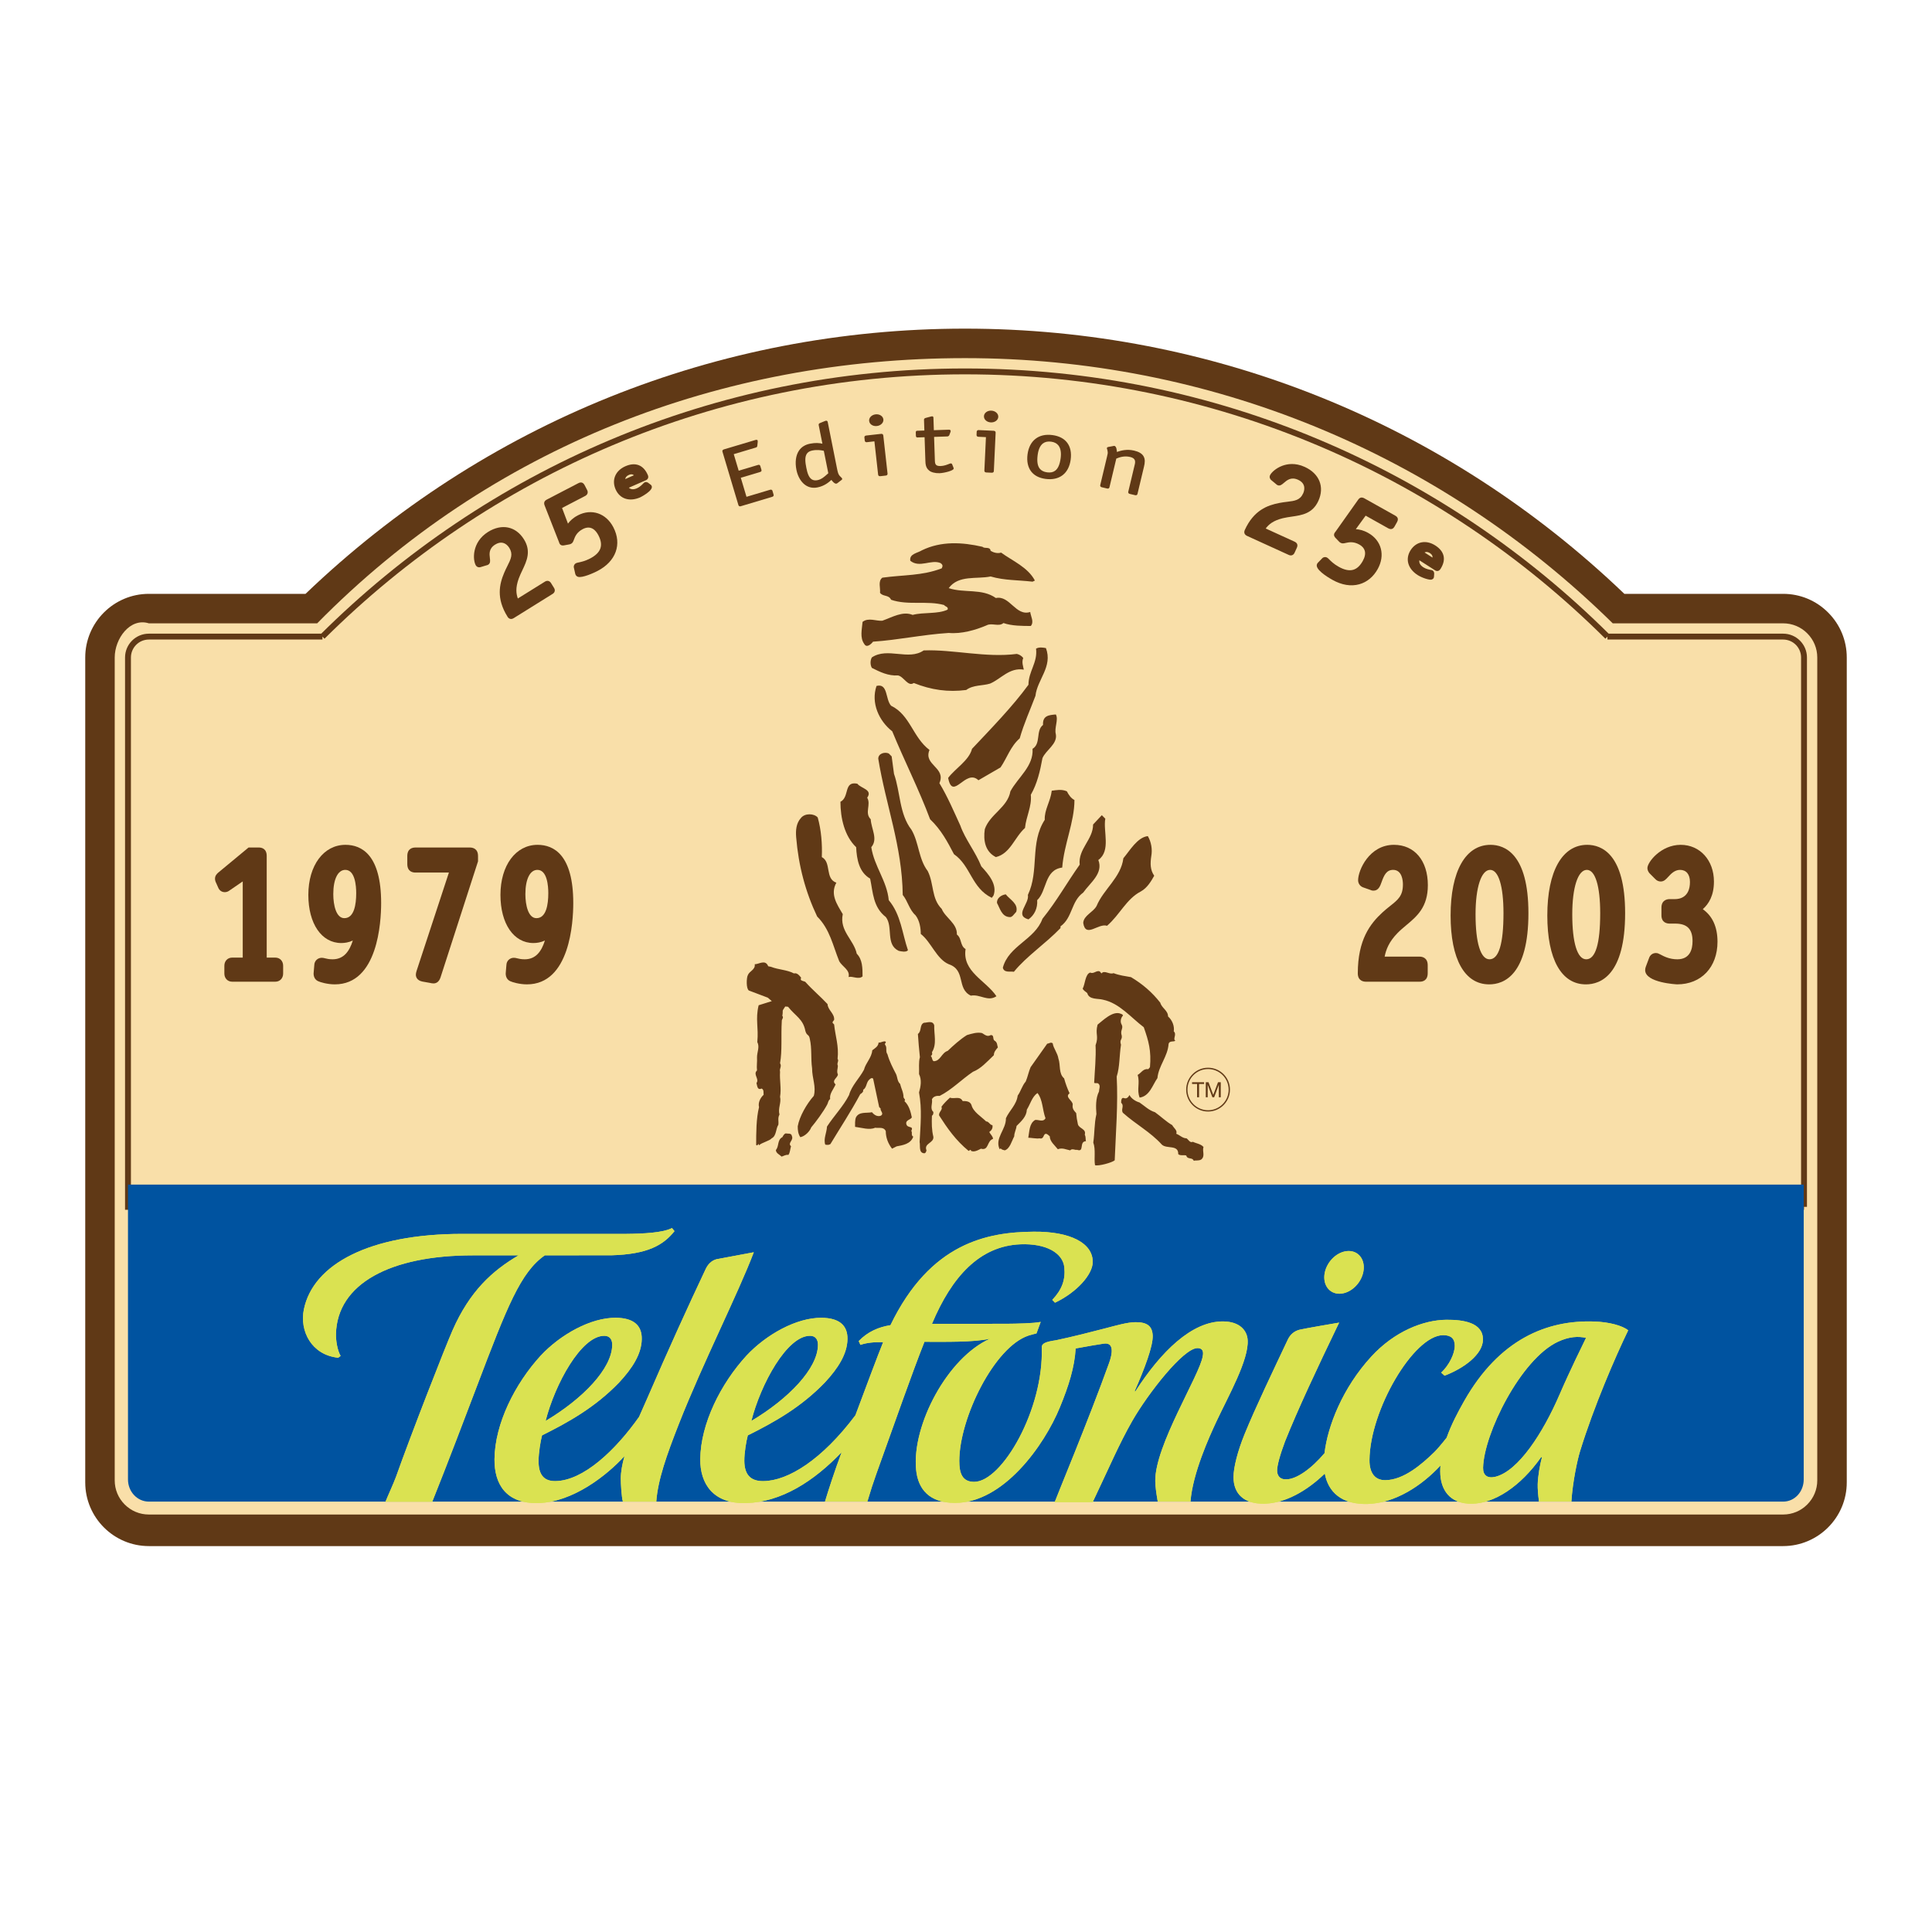 <?xml version="1.0" encoding="utf-8"?>
<!-- Generator: Adobe Illustrator 13.0.0, SVG Export Plug-In . SVG Version: 6.00 Build 14948)  -->
<!DOCTYPE svg PUBLIC "-//W3C//DTD SVG 1.0//EN" "http://www.w3.org/TR/2001/REC-SVG-20010904/DTD/svg10.dtd">
<svg version="1.0" id="Layer_1" xmlns="http://www.w3.org/2000/svg" xmlns:xlink="http://www.w3.org/1999/xlink" x="0px" y="0px"
	 width="192.756px" height="192.756px" viewBox="0 0 192.756 192.756" enable-background="new 0 0 192.756 192.756"
	 xml:space="preserve">
<g>
	<polygon fill-rule="evenodd" clip-rule="evenodd" fill="#FFFFFF" points="0,0 192.756,0 192.756,192.756 0,192.756 0,0 	"/>
	<path fill-rule="evenodd" clip-rule="evenodd" fill="#603916" d="M14.853,154.254c-3.501,0-6.349-2.851-6.349-6.352V65.599
		c0-3.501,2.848-6.351,6.349-6.351h15.63c17.81-17.061,41.116-26.46,65.791-26.46c24.673,0,47.977,9.4,65.789,26.46h15.841
		c1.696,0,3.288,0.661,4.487,1.862c1.198,1.197,1.861,2.793,1.861,4.489v82.303c0,3.501-2.849,6.352-6.35,6.352H14.853
		L14.853,154.254z"/>
	<path fill-rule="evenodd" clip-rule="evenodd" fill="#F9DFA9" d="M180.31,63.188c-0.642-0.644-1.496-0.998-2.406-0.998h-16.999
		c-17.365-17.061-40.29-26.46-64.63-26.46c-24.341,0-47.266,8.813-64.63,26.46H14.853c-1.88-0.587-3.408,1.529-3.408,3.409v82.094
		c0,0.913,0.354,1.768,0.998,2.412c0.644,0.644,1.499,0.999,2.41,0.999h163.05c0.91,0,1.765-0.355,2.406-0.999
		c0.644-0.645,1-1.499,1-2.412V65.599C181.31,64.688,180.953,63.833,180.31,63.188L180.31,63.188z"/>
	<path fill="none" stroke="#603916" stroke-width="0.587" stroke-miterlimit="2.613" d="M179.987,120.41V65.599 M179.987,65.599
		c0-1.152-0.935-2.085-2.084-2.085 M177.903,63.514h-17.528 M160.375,63.514c-16.441-16.349-39.082-26.46-64.101-26.46
		c-25.02,0-47.663,10.111-64.103,26.46 M32.171,63.514H14.853 M14.853,63.514c-1.151,0-2.084,0.934-2.084,2.085 M12.769,65.599
		v54.811h167.218"/>
	<path fill-rule="evenodd" clip-rule="evenodd" fill="#0053A0" d="M179.957,147.607c0,1.222-0.904,2.21-2.054,2.21H14.853
		c-1.151,0-2.084-0.988-2.084-2.21v-29.418h167.188V147.607L179.957,147.607z"/>
	<rect x="64.614" y="48.135" fill-rule="evenodd" clip-rule="evenodd" width="0.001" height="0.002"/>
	<path fill-rule="evenodd" clip-rule="evenodd" d="M64.9,48.345c-0.007-0.006-0.011-0.009-0.022-0.016
		c0.002,0,0.002,0.001,0.004,0.002C64.886,48.334,64.895,48.342,64.9,48.345L64.9,48.345z"/>
	<path fill-rule="evenodd" clip-rule="evenodd" fill="#DAE251" d="M65.477,149.817c0.157-2.154,1.011-4.588,2.272-7.794
		c2.383-6.053,5.906-12.991,7.458-17.086l-3.7,0.69c-0.564,0.142-0.906,0.57-1.099,0.979c-1.775,3.761-3.615,7.786-5.879,13.014
		c-0.249,0.558-0.512,1.145-0.771,1.743c-2.352,3.332-5.559,6.373-8.347,6.406c-1.164,0.014-1.686-0.658-1.678-2.02
		c0.002-0.803,0.191-1.958,0.348-2.543c2.641-1.315,5.296-2.794,7.684-5.27c1.326-1.423,2.237-2.844,2.263-4.322
		c0.03-1.402-0.841-2.126-2.583-2.139c-2.51-0.027-5.545,1.682-7.495,3.771c-2.577,2.81-4.576,6.798-4.614,10.325
		c-0.027,2.501,1.155,4.482,4.387,4.39c3.455-0.099,6.829-2.768,8.583-4.688c-0.23,0.813-0.368,1.578-0.368,2.233
		c0,0.555,0.07,1.84,0.207,2.311H65.477L65.477,149.817z M60.298,133.274c0.563,0.004,0.787,0.395,0.783,0.901
		c-0.01,2.36-2.921,5.376-6.647,7.593C55.37,138.097,57.986,133.262,60.298,133.274L60.298,133.274z"/>
	<path fill-rule="evenodd" clip-rule="evenodd" fill="#DAE251" d="M156.777,149.809c0.132-2.012,0.601-4.154,0.861-5.005
		c1.354-4.413,3.538-9.467,4.806-12.076c-0.572-0.479-1.922-0.831-3.358-0.88c-4.751-0.178-9.518,1.774-13.017,7.953
		c-0.6,1.061-1.265,2.303-1.737,3.637c-0.495,0.634-1.003,1.219-1.227,1.436c-1.257,1.225-3.059,2.781-4.878,2.803
		c-1.038,0.016-1.603-0.71-1.594-2.004c0.028-4.951,4.4-12.446,7.348-12.465c0.806,0,1.16,0.362,1.16,1.058
		c0,0.803-0.571,1.949-1.353,2.682l0.339,0.303c1.969-0.754,3.822-2.146,3.827-3.6c0.009-1.689-1.925-1.991-3.654-1.977
		c-2.285,0.021-5.178,1.154-7.489,3.675c-2.882,3.14-4.355,6.957-4.663,9.632c-1.318,1.565-2.794,2.593-3.782,2.61
		c-0.56,0.044-0.94-0.261-0.949-0.857c-0.005-0.509,0.278-1.561,0.792-2.928c1.271-3.177,3.124-7.137,5.396-11.849
		c0,0-3.456,0.585-3.947,0.708c-0.534,0.137-0.928,0.474-1.171,0.979c-1.467,3.113-3.223,6.758-4.317,9.445
		c-0.689,1.694-1.103,3.317-1.103,4.285c0,1.668,1.048,2.692,3.077,2.65c2.104-0.047,4.263-1.291,6.03-3.004
		c0.339,1.806,1.637,3.107,4.284,3.03c2.763-0.084,5.4-1.832,7.258-3.835c-0.016,0.197-0.024,0.391-0.024,0.588
		c0,1.848,0.965,3.225,3.094,3.225c2.287,0,4.919-1.721,6.983-4.664l0.068,0.043c-0.194,0.685-0.4,1.877-0.42,2.681
		c-0.01,0.45,0.036,1.056,0.129,1.722H156.777L156.777,149.809z M155.425,133.872c1.134-0.533,2.048-0.566,2.813-0.391
		c-0.284,0.587-1.615,3.274-2.658,5.694c-1.635,3.785-4.091,7.59-6.375,8.16c-0.795,0.196-1.253-0.137-1.237-0.898
		C148.038,143.062,151.728,135.606,155.425,133.872L155.425,133.872z"/>
	<path fill-rule="evenodd" clip-rule="evenodd" fill="#DAE251" d="M118.777,149.802c0.215-2.819,1.89-6.489,2.586-7.98
		c1.169-2.499,3.244-6.142,3.117-8.126c-0.062-0.981-0.818-1.854-2.472-1.859c-3.095-0.01-6.171,2.992-8.744,6.998l-0.059-0.036
		c1.018-2.31,1.832-4.505,1.801-5.53c-0.034-0.972-0.562-1.363-1.721-1.355c-0.818,0.007-1.92,0.331-3.012,0.614
		c-1.521,0.394-3.14,0.812-4.908,1.188c-1.089,0.157-1.443,0.335-1.43,0.722c0.221,6.144-3.955,13.396-6.736,13.407
		c-1.207,0.003-1.49-0.875-1.49-2.08c-0.001-4.262,3.49-11.389,6.912-12.516c0.287-0.096,0.592-0.158,0.789-0.214l0.422-1.148
		c-0.725,0.149-2.438,0.177-3.346,0.185c-0.912,0.002-7.503,0.01-7.503,0.01c1.983-4.724,4.767-7.774,8.83-7.938
		c2.538-0.1,4.234,0.849,4.376,2.312c0.121,1.233-0.238,2.215-1.204,3.235l0.274,0.281c2.213-1.058,3.757-2.834,3.764-4.056
		c0.018-1.895-2.24-3.062-5.881-3.03c-4.613,0.037-10.318,1.088-14.302,9.328c-1.178,0.184-2.262,0.646-3.167,1.586l0.172,0.379
		c0.63-0.222,1.399-0.289,2.268-0.272c-0.551,1.354-1.65,4.3-2.769,7.296c-3.343,4.449-6.711,6.539-9.175,6.568
		c-1.353,0.018-1.898-0.718-1.907-2.021c-0.005-0.812,0.188-1.943,0.347-2.541c2.642-1.315,5.292-2.794,7.683-5.27
		c1.324-1.423,2.232-2.844,2.261-4.322c0.027-1.402-0.841-2.126-2.585-2.139c-2.506-0.027-5.541,1.682-7.49,3.771
		c-2.577,2.81-4.574,6.798-4.611,10.325c-0.027,2.431,1.264,4.482,4.563,4.39c3.526-0.099,6.757-2.166,9.542-5.079
		c-0.7,1.873-1.308,3.753-1.66,4.917h4.229c0.297-1.009,0.586-1.902,0.881-2.722c1.924-5.355,3.546-10.006,4.812-13.208
		c2.032,0,4.924,0.062,6.547-0.312c-4.245,1.886-7.809,8.624-7.381,13.066c0.188,1.96,1.333,3.311,3.859,3.319
		c4.848,0.021,8.924-5.732,10.479-9.517c0.899-2.176,1.474-4.036,1.581-5.892c1.145-0.208,2.251-0.403,2.8-0.481
		c1.073-0.153,0.862,1.022,0.538,1.926c-1.979,5.521-5.418,13.782-5.429,13.887h3.792c1.622-3.405,2.636-5.808,3.956-8.115
		c1.569-2.73,5.086-7.245,6.498-7.253c0.492-0.002,0.628,0.329,0.525,0.8c-0.265,1.839-4.799,8.947-4.735,12.475
		c0.009,0.565,0.09,1.135,0.243,2.028H118.777L118.777,149.802z M80.823,133.274c0.564,0.004,0.785,0.395,0.785,0.901
		c-0.013,2.36-2.922,5.376-6.645,7.593C75.897,138.097,78.514,133.262,80.823,133.274L80.823,133.274z"/>
	<path fill-rule="evenodd" clip-rule="evenodd" fill="#DAE251" d="M133.663,129.076c1.062-0.023,2.117-0.991,2.355-2.169
		c0.236-1.175-0.43-2.113-1.493-2.093c-1.063,0.019-2.115,0.991-2.355,2.165C131.936,128.157,132.603,129.092,133.663,129.076
		L133.663,129.076z"/>
	<path fill-rule="evenodd" clip-rule="evenodd" fill="#DAE251" d="M43.127,149.828c1.425-3.541,3.525-9.075,4.442-11.49
		c3.045-8.019,4.376-11.416,6.789-13.094c3.358-0.003,6.631-0.003,6.641-0.003c3.626-0.107,5.175-1.008,6.295-2.409l-0.25-0.309
		c-0.901,0.471-2.877,0.567-4.545,0.582H46.104c-9.211,0-14.861,3.015-15.787,7.532c-0.443,2.163,0.761,4.546,3.423,4.826
		l0.242-0.183c-0.345-0.601-0.477-1.597-0.462-2.199c0.128-4.994,5.401-7.834,13.66-7.834c0,0,2.046,0,4.564-0.004
		c-2.659,1.553-4.877,3.598-6.583,7.457c-0.736,1.662-4.224,10.603-5.65,14.635c-0.269,0.726-0.808,1.885-1.051,2.492H43.127
		L43.127,149.828z"/>
	<path fill-rule="evenodd" clip-rule="evenodd" fill="#DAE251" d="M65.477,149.817c0.157-2.154,1.011-4.588,2.272-7.794
		c2.383-6.053,5.906-12.991,7.458-17.086l-3.7,0.69c-0.564,0.142-0.906,0.57-1.099,0.979c-1.775,3.761-3.615,7.786-5.879,13.014
		c-0.249,0.558-0.512,1.145-0.771,1.743c-2.352,3.332-5.559,6.373-8.347,6.406c-1.164,0.014-1.686-0.658-1.678-2.02
		c0.002-0.803,0.191-1.958,0.348-2.543c2.641-1.315,5.296-2.794,7.684-5.27c1.326-1.423,2.237-2.844,2.263-4.322
		c0.03-1.402-0.841-2.126-2.583-2.139c-2.51-0.027-5.545,1.682-7.495,3.771c-2.577,2.81-4.576,6.798-4.614,10.325
		c-0.027,2.501,1.155,4.482,4.387,4.39c3.455-0.099,6.829-2.768,8.583-4.688c-0.23,0.813-0.368,1.578-0.368,2.233
		c0,0.555,0.07,1.84,0.207,2.311H65.477L65.477,149.817z M60.298,133.274c0.563,0.004,0.787,0.395,0.783,0.901
		c-0.01,2.36-2.921,5.376-6.647,7.593C55.37,138.097,57.986,133.262,60.298,133.274L60.298,133.274z"/>
	<path fill-rule="evenodd" clip-rule="evenodd" fill="#DAE251" d="M156.777,149.809c0.132-2.012,0.601-4.154,0.861-5.005
		c1.354-4.413,3.538-9.467,4.806-12.076c-0.572-0.479-1.922-0.831-3.358-0.88c-4.751-0.178-9.518,1.774-13.017,7.953
		c-0.6,1.061-1.265,2.303-1.737,3.637c-0.495,0.634-1.003,1.219-1.227,1.436c-1.257,1.225-3.059,2.781-4.878,2.803
		c-1.038,0.016-1.603-0.71-1.594-2.004c0.028-4.951,4.4-12.446,7.348-12.465c0.806,0,1.16,0.362,1.16,1.058
		c0,0.803-0.571,1.949-1.353,2.682l0.339,0.303c1.969-0.754,3.822-2.146,3.827-3.6c0.009-1.689-1.925-1.991-3.654-1.977
		c-2.285,0.021-5.178,1.154-7.489,3.675c-2.882,3.14-4.355,6.957-4.663,9.632c-1.318,1.565-2.794,2.593-3.782,2.61
		c-0.56,0.044-0.94-0.261-0.949-0.857c-0.005-0.509,0.278-1.561,0.792-2.928c1.271-3.177,3.124-7.137,5.396-11.849
		c0,0-3.456,0.585-3.947,0.708c-0.534,0.137-0.928,0.474-1.171,0.979c-1.467,3.113-3.223,6.758-4.317,9.445
		c-0.689,1.694-1.103,3.317-1.103,4.285c0,1.668,1.048,2.692,3.077,2.65c2.104-0.047,4.263-1.291,6.03-3.004
		c0.339,1.806,1.637,3.107,4.284,3.03c2.763-0.084,5.4-1.832,7.258-3.835c-0.016,0.197-0.024,0.391-0.024,0.588
		c0,1.848,0.965,3.225,3.094,3.225c2.287,0,4.919-1.721,6.983-4.664l0.068,0.043c-0.194,0.685-0.4,1.877-0.42,2.681
		c-0.01,0.45,0.036,1.056,0.129,1.722H156.777L156.777,149.809z M155.425,133.872c1.134-0.533,2.048-0.566,2.813-0.391
		c-0.284,0.587-1.615,3.274-2.658,5.694c-1.635,3.785-4.091,7.59-6.375,8.16c-0.795,0.196-1.253-0.137-1.237-0.898
		C148.038,143.062,151.728,135.606,155.425,133.872L155.425,133.872z"/>
	<path fill-rule="evenodd" clip-rule="evenodd" fill="#DAE251" d="M118.777,149.802c0.215-2.819,1.89-6.489,2.586-7.98
		c1.169-2.499,3.244-6.142,3.117-8.126c-0.062-0.981-0.818-1.854-2.472-1.859c-3.095-0.01-6.171,2.992-8.744,6.998l-0.059-0.036
		c1.018-2.31,1.832-4.505,1.801-5.53c-0.034-0.972-0.562-1.363-1.721-1.355c-0.818,0.007-1.92,0.331-3.012,0.614
		c-1.521,0.394-3.14,0.812-4.908,1.188c-1.089,0.157-1.443,0.335-1.43,0.722c0.221,6.144-3.955,13.396-6.736,13.407
		c-1.207,0.003-1.49-0.875-1.49-2.08c-0.001-4.262,3.49-11.389,6.912-12.516c0.287-0.096,0.592-0.158,0.789-0.214l0.422-1.148
		c-0.725,0.149-2.438,0.177-3.346,0.185c-0.912,0.002-7.503,0.01-7.503,0.01c1.983-4.724,4.767-7.774,8.83-7.938
		c2.538-0.1,4.234,0.849,4.376,2.312c0.121,1.233-0.238,2.215-1.204,3.235l0.274,0.281c2.213-1.058,3.757-2.834,3.764-4.056
		c0.018-1.895-2.24-3.062-5.881-3.03c-4.613,0.037-10.318,1.088-14.302,9.328c-1.178,0.184-2.262,0.646-3.167,1.586l0.172,0.379
		c0.63-0.222,1.399-0.289,2.268-0.272c-0.551,1.354-1.65,4.3-2.769,7.296c-3.343,4.449-6.711,6.539-9.175,6.568
		c-1.353,0.018-1.898-0.718-1.907-2.021c-0.005-0.812,0.188-1.943,0.347-2.541c2.642-1.315,5.292-2.794,7.683-5.27
		c1.324-1.423,2.232-2.844,2.261-4.322c0.027-1.402-0.841-2.126-2.585-2.139c-2.506-0.027-5.541,1.682-7.49,3.771
		c-2.577,2.81-4.574,6.798-4.611,10.325c-0.027,2.431,1.264,4.482,4.563,4.39c3.526-0.099,6.757-2.166,9.542-5.079
		c-0.7,1.873-1.308,3.753-1.66,4.917h4.229c0.297-1.009,0.586-1.902,0.881-2.722c1.924-5.355,3.546-10.006,4.812-13.208
		c2.032,0,4.924,0.062,6.547-0.312c-4.245,1.886-7.809,8.624-7.381,13.066c0.188,1.96,1.333,3.311,3.859,3.319
		c4.848,0.021,8.924-5.732,10.479-9.517c0.899-2.176,1.474-4.036,1.581-5.892c1.145-0.208,2.251-0.403,2.8-0.481
		c1.073-0.153,0.862,1.022,0.538,1.926c-1.979,5.521-5.418,13.782-5.429,13.887h3.792c1.622-3.405,2.636-5.808,3.956-8.115
		c1.569-2.73,5.086-7.245,6.498-7.253c0.492-0.002,0.628,0.329,0.525,0.8c-0.265,1.839-4.799,8.947-4.735,12.475
		c0.009,0.565,0.09,1.135,0.243,2.028H118.777L118.777,149.802z M80.823,133.274c0.564,0.004,0.785,0.395,0.785,0.901
		c-0.013,2.36-2.922,5.376-6.645,7.593C75.897,138.097,78.514,133.262,80.823,133.274L80.823,133.274z"/>
	<path fill-rule="evenodd" clip-rule="evenodd" fill="#DAE251" d="M133.663,129.076c1.062-0.023,2.117-0.991,2.355-2.169
		c0.236-1.175-0.43-2.113-1.493-2.093c-1.063,0.019-2.115,0.991-2.355,2.165C131.936,128.157,132.603,129.092,133.663,129.076
		L133.663,129.076z"/>
	<path fill-rule="evenodd" clip-rule="evenodd" fill="#DAE251" d="M43.127,149.828c1.425-3.541,3.525-9.075,4.442-11.49
		c3.045-8.019,4.376-11.416,6.789-13.094c3.358-0.003,6.631-0.003,6.641-0.003c3.626-0.107,5.175-1.008,6.295-2.409l-0.25-0.309
		c-0.901,0.471-2.877,0.567-4.545,0.582H46.104c-9.211,0-14.861,3.015-15.787,7.532c-0.443,2.163,0.761,4.546,3.423,4.826
		l0.242-0.183c-0.345-0.601-0.477-1.597-0.462-2.199c0.128-4.994,5.401-7.834,13.66-7.834c0,0,2.046,0,4.564-0.004
		c-2.659,1.553-4.877,3.598-6.583,7.457c-0.736,1.662-4.224,10.603-5.65,14.635c-0.269,0.726-0.808,1.885-1.051,2.492H43.127
		L43.127,149.828z"/>
	<path fill-rule="evenodd" clip-rule="evenodd" fill="#603916" d="M55.259,58.628c0,0-0.272-0.437-0.272-0.437
		c-0.035-0.058-0.119-0.191-0.283-0.231c-0.146-0.033-0.27,0.027-0.359,0.084c0,0-1.925,1.198-2.68,1.668
		c-0.162-0.462-0.254-1.033,0.086-1.985c0.105-0.288,0.238-0.57,0.368-0.841c0.439-0.93,0.893-1.891,0.153-3.08
		c-0.809-1.296-2.21-1.586-3.573-0.739c-1.649,1.029-1.54,2.835-1.221,3.348c0.101,0.162,0.3,0.226,0.494,0.158
		c-0.01,0.004,0.56-0.17,0.577-0.174c0.045-0.009,0.104-0.024,0.164-0.062c0.226-0.14,0.193-0.397,0.163-0.647
		c-0.053-0.426-0.119-0.957,0.531-1.36c0.27-0.169,0.529-0.227,0.77-0.17c0.244,0.057,0.469,0.234,0.634,0.499
		c0.397,0.639,0.164,1.105-0.19,1.812c-0.107,0.215-0.219,0.437-0.322,0.685c-0.475,1.132-0.808,2.538,0.333,4.369
		c0.034,0.055,0.113,0.183,0.274,0.221c0.147,0.033,0.271-0.028,0.362-0.084l3.84-2.392c0.065-0.041,0.199-0.125,0.236-0.286
		C55.381,58.823,55.299,58.692,55.259,58.628L55.259,58.628z"/>
	<path fill-rule="evenodd" clip-rule="evenodd" fill="#603916" d="M61.194,52.605c-0.729-1.404-2.183-1.892-3.536-1.191
		c-0.484,0.251-0.784,0.551-0.992,0.826l-0.589-1.56l2.274-1.182c0.069-0.035,0.216-0.111,0.268-0.275
		c0.049-0.159-0.022-0.296-0.049-0.349l-0.242-0.469c-0.215-0.412-0.536-0.244-0.642-0.189l-3.116,1.62
		c-0.168,0.087-0.374,0.242-0.231,0.596c-0.001-0.001,1.401,3.574,1.401,3.574c0.004,0.011,0.008,0.021,0.013,0.029
		c0,0.004,0.012,0.037,0.019,0.057c0.015,0.049,0.029,0.092,0.048,0.13c0.138,0.263,0.412,0.2,0.502,0.18
		c-0.008,0.001,0.479-0.086,0.479-0.086c-0.012,0.003-0.023,0.004-0.036,0.004c0.094-0.005,0.172-0.046,0.222-0.072
		c0.152-0.079,0.21-0.232,0.275-0.411c0.109-0.292,0.275-0.733,0.882-1.049c0.806-0.418,1.293,0.104,1.56,0.617
		c0.526,1.013,0.26,1.75-0.838,2.321c-0.493,0.256-0.897,0.34-1.138,0.391c-0.124,0.025-0.198,0.042-0.263,0.076
		c-0.188,0.096-0.273,0.338-0.184,0.517c-0.011-0.021-0.02-0.046-0.024-0.07l0.124,0.559c0.006,0.065,0.037,0.124,0.058,0.166
		c0.045,0.085,0.125,0.151,0.224,0.183c0.425,0.134,1.554-0.375,1.953-0.583C61.455,56.011,62.074,54.299,61.194,52.605
		L61.194,52.605z"/>
	<path fill-rule="evenodd" clip-rule="evenodd" fill="#603916" d="M65.017,48.481c-0.033-0.078-0.084-0.115-0.116-0.136
		c0.002,0.002,0.003,0.003,0.006,0.005c-0.002-0.001-0.016-0.011-0.024-0.019c-0.001-0.001-0.005-0.004-0.005-0.004
		c0,0,0,0,0.001,0.002c-0.06-0.047-0.207-0.159-0.207-0.159c-0.017-0.012-0.036-0.024-0.057-0.033
		c-0.101-0.05-0.198-0.055-0.292-0.014c-0.063,0.029-0.101,0.067-0.161,0.129c-0.104,0.108-0.318,0.332-0.616,0.464
		c-0.405,0.177-0.655,0.083-0.805-0.057l1.707-0.75c0.126-0.055,0.182-0.142,0.207-0.205c0.053-0.14,0.001-0.257-0.029-0.328
		c-0.215-0.491-0.519-0.816-0.898-0.964c-0.385-0.149-0.834-0.114-1.333,0.105c-0.997,0.438-1.389,1.365-0.976,2.306
		c0.417,0.949,1.378,1.263,2.448,0.8C63.881,49.618,65.222,48.951,65.017,48.481L65.017,48.481z M62.38,47.798
		c0.018-0.144,0.104-0.301,0.36-0.414c0.152-0.068,0.28-0.08,0.388-0.037c0.045,0.018,0.083,0.042,0.117,0.071L62.38,47.798
		L62.38,47.798z"/>
	<path fill-rule="evenodd" clip-rule="evenodd" fill="#603916" d="M77.175,49.328l-0.108-0.363
		c-0.012-0.042-0.038-0.075-0.074-0.094c-0.044-0.024-0.1-0.026-0.164-0.007c0,0-1.968,0.588-2.351,0.703l-0.568-1.901l1.907-0.569
		c0.127-0.038,0.192-0.089,0.149-0.235l-0.106-0.355c-0.043-0.145-0.125-0.152-0.253-0.114c0,0-1.562,0.466-1.907,0.569l-0.493-1.65
		l2.168-0.649c0.094-0.027,0.168-0.049,0.182-0.18l0.041-0.381c0-0.016,0-0.026,0-0.036c0.003-0.047,0.004-0.08-0.004-0.107
		c-0.036-0.118-0.187-0.072-0.236-0.058l-3.137,0.936c-0.064,0.02-0.108,0.051-0.131,0.095c-0.015,0.026-0.028,0.071-0.01,0.13
		c-0.001-0.001,1.593,5.333,1.593,5.333c0.012,0.039,0.063,0.163,0.241,0.11l3.107-0.929C77.125,49.542,77.225,49.496,77.175,49.328
		L77.175,49.328z"/>
	<path fill-rule="evenodd" clip-rule="evenodd" fill="#603916" d="M83.878,47.58c-0.043-0.04-0.087-0.083-0.115-0.117
		c-0.144-0.169-0.191-0.409-0.264-0.77c0-0.002-0.913-4.569-0.913-4.568c-0.006-0.033-0.019-0.094-0.071-0.128
		c-0.033-0.023-0.072-0.029-0.118-0.021l-0.004,0.002L82.39,41.98c-0.025,0.008-0.036,0.011-0.045,0.012
		c-0.021,0.005-0.031,0.009-0.082,0.03l-0.486,0.201c-0.076,0.032-0.113,0.107-0.095,0.194c0,0,0.286,1.437,0.37,1.852
		c-0.307-0.073-0.678-0.113-1.246,0.001c-0.483,0.097-0.853,0.332-1.098,0.698c-0.312,0.469-0.4,1.148-0.248,1.913
		c0.208,1.037,0.937,1.982,2.098,1.749c0.709-0.141,1.148-0.533,1.383-0.743l0.008-0.008c0.1,0.141,0.321,0.409,0.499,0.374
		c0.037-0.008,0.064-0.027,0.104-0.052c0.005-0.003,0.367-0.283,0.367-0.283c-0.005,0.005,0.005-0.003,0.005-0.003
		c0.045-0.027,0.116-0.074,0.101-0.153C84.016,47.714,83.969,47.667,83.878,47.58L83.878,47.58z M82.192,44.977l0.448,2.24
		c-0.042,0.036-0.086,0.073-0.137,0.12c-0.228,0.206-0.54,0.49-0.938,0.569c-0.235,0.047-0.426,0.019-0.583-0.085
		c-0.31-0.208-0.441-0.676-0.535-1.153c-0.105-0.529-0.173-1.063,0.047-1.394c0.112-0.168,0.29-0.274,0.544-0.325
		C81.533,44.85,81.884,44.914,82.192,44.977L82.192,44.977z"/>
	<path fill-rule="evenodd" clip-rule="evenodd" fill="#603916" d="M88.128,43.461c-0.015-0.132-0.093-0.19-0.231-0.174l-1.476,0.166
		c-0.066,0.007-0.115,0.03-0.146,0.07c-0.02,0.022-0.04,0.062-0.034,0.125l0.037,0.318c0.004,0.04,0.033,0.171,0.218,0.151
		c0,0,0.548-0.062,0.744-0.084l0.371,3.326c0.008,0.061,0.036,0.096,0.06,0.115c0.039,0.03,0.092,0.042,0.158,0.036l0.544-0.062
		c0.183-0.021,0.183-0.154,0.178-0.195L88.128,43.461L88.128,43.461z"/>
	<path fill-rule="evenodd" clip-rule="evenodd" fill="#603916" d="M87.49,42.504c0.214-0.023,0.405-0.124,0.525-0.274
		c0.093-0.117,0.136-0.254,0.12-0.388c-0.036-0.322-0.384-0.547-0.774-0.503c-0.215,0.023-0.407,0.123-0.526,0.272
		c-0.093,0.115-0.135,0.255-0.119,0.391C86.752,42.329,87.093,42.55,87.49,42.504L87.49,42.504z"/>
	<path fill-rule="evenodd" clip-rule="evenodd" fill="#603916" d="M95.128,46.656l-0.005-0.017
		c-0.001-0.003-0.126-0.311-0.126-0.311l0.005,0.026c-0.002-0.069-0.07-0.122-0.151-0.118c-0.039,0-0.091,0.02-0.192,0.06
		c-0.179,0.071-0.479,0.189-0.81,0.201c-0.217,0.007-0.364-0.029-0.453-0.111c-0.114-0.108-0.119-0.289-0.125-0.479l-0.078-2.318
		l1.315-0.044c0.086-0.002,0.166-0.051,0.199-0.121c0.001-0.006,0.129-0.339,0.129-0.339l0.004-0.013v-0.015
		c0-0.003,0.001-0.007,0.003-0.015c0.002-0.011,0.006-0.026,0.005-0.044c-0.001-0.034-0.014-0.063-0.038-0.086
		c-0.041-0.039-0.102-0.042-0.156-0.041c0,0-1.179,0.04-1.484,0.051l-0.041-1.224c-0.002-0.041-0.002-0.093-0.042-0.13
		c-0.016-0.015-0.044-0.032-0.089-0.03c-0.017,0-0.03,0.002-0.042,0.005c-0.011,0.003-0.02,0.005-0.032,0.005l-0.007,0l-0.009,0.002
		l-0.553,0.146c-0.155,0.039-0.169,0.138-0.168,0.177c0,0,0.028,0.83,0.036,1.08l-0.716,0.024c-0.146,0.006-0.142,0.127-0.14,0.179
		l0.01,0.32c0.005,0.144,0.085,0.172,0.152,0.169c0,0,0.525-0.018,0.716-0.023l0.078,2.317c0.01,0.321,0.023,0.724,0.363,0.995
		c0.188,0.179,0.611,0.292,1.047,0.278c0.447-0.016,1.424-0.25,1.417-0.466C95.149,46.712,95.14,46.686,95.128,46.656L95.128,46.656
		z"/>
	<path fill-rule="evenodd" clip-rule="evenodd" fill="#603916" d="M99.135,42.979l-1.484-0.069
		c-0.182-0.008-0.205,0.125-0.206,0.165c0,0.001-0.015,0.32-0.015,0.32c-0.003,0.062,0.02,0.101,0.041,0.122
		c0.031,0.038,0.083,0.058,0.15,0.061l0.747,0.035l-0.157,3.342c-0.002,0.061,0.021,0.101,0.04,0.123
		c0.034,0.037,0.085,0.057,0.152,0.061l0.547,0.025c0.066,0.003,0.119-0.013,0.154-0.046c0.023-0.02,0.05-0.057,0.052-0.119
		l0.178-3.81c0.002-0.042,0-0.102-0.041-0.148C99.258,43.002,99.207,42.982,99.135,42.979L99.135,42.979z"/>
	<path fill-rule="evenodd" clip-rule="evenodd" fill="#603916" d="M98.911,40.971c-0.4-0.02-0.727,0.224-0.742,0.552
		c-0.015,0.329,0.287,0.601,0.688,0.62c0.395,0.019,0.728-0.229,0.742-0.552C99.614,41.267,99.304,40.989,98.911,40.971
		L98.911,40.971z"/>
	<path fill-rule="evenodd" clip-rule="evenodd" fill="#603916" d="M105.004,43.408c-1.374-0.183-2.301,0.534-2.486,1.917
		c-0.092,0.691,0.032,1.283,0.358,1.71c0.313,0.408,0.797,0.659,1.438,0.745c1.384,0.185,2.321-0.534,2.507-1.923
		C107.005,44.479,106.342,43.586,105.004,43.408L105.004,43.408z M105.821,45.715c-0.083,0.622-0.259,1.028-0.541,1.242
		c-0.206,0.159-0.469,0.214-0.806,0.169c-0.34-0.046-0.585-0.17-0.748-0.381c-0.216-0.285-0.283-0.73-0.197-1.361
		c0.072-0.547,0.249-0.931,0.525-1.142c0.212-0.162,0.486-0.221,0.818-0.177c0.324,0.043,0.571,0.173,0.733,0.384
		C105.82,44.73,105.896,45.167,105.821,45.715L105.821,45.715z"/>
	<path fill-rule="evenodd" clip-rule="evenodd" fill="#603916" d="M114.083,45.508c-0.159-0.26-0.463-0.439-0.926-0.55
		c-0.74-0.176-1.32-0.002-1.726,0.132c-0.006-0.186-0.041-0.553-0.242-0.602c-0.04-0.009-0.077,0.002-0.102,0.01
		c-0.004,0-0.014,0.003-0.015,0.003c-0.002,0-0.511,0.095-0.511,0.095h-0.004l-0.006,0.002c-0.027,0.009-0.099,0.031-0.114,0.098
		c-0.009,0.037,0.004,0.069,0.018,0.11c0.018,0.052,0.05,0.139,0.062,0.297c0.013,0.121-0.009,0.201-0.072,0.469l-0.673,2.826
		c-0.009,0.041-0.024,0.173,0.155,0.216l0.532,0.126c0.063,0.017,0.116,0.011,0.158-0.015c0.026-0.017,0.06-0.046,0.074-0.107
		c0,0,0.604-2.533,0.683-2.864c0.291-0.116,0.773-0.308,1.391-0.16c0.525,0.125,0.523,0.44,0.455,0.732l-0.652,2.737
		c-0.009,0.04-0.026,0.172,0.153,0.216l0.532,0.126c0.18,0.043,0.226-0.083,0.234-0.123l0.649-2.72
		C114.224,46.202,114.276,45.823,114.083,45.508L114.083,45.508z"/>
	<path fill-rule="evenodd" clip-rule="evenodd" fill="#603916" d="M130.175,46.585c-0.95-0.434-1.744-0.301-2.244-0.113
		c-0.617,0.231-1.088,0.661-1.221,0.947c-0.079,0.172-0.021,0.373,0.142,0.498c-0.008-0.006,0.449,0.371,0.464,0.384
		c0.031,0.031,0.077,0.073,0.141,0.102c0.243,0.111,0.44-0.057,0.63-0.221c0.326-0.281,0.731-0.629,1.428-0.312
		c0.857,0.393,0.603,1.135,0.502,1.353c-0.312,0.685-0.83,0.749-1.614,0.844c-0.238,0.029-0.487,0.059-0.75,0.111
		c-1.205,0.23-2.562,0.73-3.457,2.693c-0.12,0.266-0.035,0.481,0.24,0.605l4.116,1.877c0.068,0.032,0.213,0.098,0.368,0.039
		c0.155-0.058,0.219-0.2,0.25-0.267c0,0,0.214-0.469,0.214-0.47c0.127-0.276,0.046-0.488-0.232-0.616l-2.874-1.31
		c0.296-0.39,0.722-0.783,1.703-1.025c0.298-0.072,0.606-0.117,0.904-0.16c1.018-0.148,2.069-0.301,2.651-1.574
		C132.168,48.579,131.634,47.25,130.175,46.585L130.175,46.585z"/>
	<path fill-rule="evenodd" clip-rule="evenodd" fill="#603916" d="M139.191,51.438l-3.063-1.716c-0.258-0.144-0.464-0.1-0.626,0.136
		c0.002-0.003-2.218,3.131-2.218,3.131c-0.007,0.009-0.013,0.018-0.018,0.026c-0.003,0.005-0.024,0.032-0.039,0.049
		c-0.031,0.039-0.06,0.072-0.079,0.109c-0.146,0.26,0.057,0.455,0.121,0.519c-0.005-0.004,0.337,0.354,0.337,0.354
		c-0.009-0.01-0.016-0.019-0.022-0.027c0.053,0.072,0.122,0.113,0.175,0.141c0.156,0.088,0.317,0.052,0.502,0.01
		c0.304-0.067,0.762-0.173,1.361,0.162c0.287,0.161,0.469,0.369,0.539,0.618c0.083,0.291,0.013,0.645-0.201,1.024
		c-0.266,0.477-0.587,0.771-0.955,0.875c-0.4,0.113-0.887,0.011-1.443-0.302c-0.485-0.27-0.776-0.562-0.951-0.737
		c-0.09-0.089-0.145-0.144-0.21-0.179c-0.09-0.052-0.204-0.064-0.31-0.034c-0.099,0.026-0.178,0.086-0.223,0.168
		c0.013-0.023,0.027-0.043,0.045-0.062l-0.398,0.411c-0.048,0.038-0.079,0.093-0.103,0.134c-0.289,0.516,0.972,1.294,1.526,1.605
		c0.928,0.52,1.854,0.67,2.684,0.437c0.763-0.214,1.396-0.738,1.828-1.511c0.771-1.381,0.384-2.865-0.946-3.608
		c-0.475-0.267-0.889-0.354-1.234-0.376l0.98-1.348l2.236,1.254c0.346,0.194,0.539,0.019,0.642-0.161
		c0-0.001,0.258-0.461,0.258-0.461C139.611,51.673,139.296,51.497,139.191,51.438L139.191,51.438z"/>
	<path fill-rule="evenodd" clip-rule="evenodd" fill="#603916" d="M143.2,54.421c-0.918-0.586-1.905-0.398-2.461,0.467
		c-0.557,0.873-0.285,1.848,0.693,2.481c0.434,0.278,1.147,0.512,1.391,0.459c0.076-0.018,0.157-0.071,0.199-0.136
		c0.044-0.07,0.048-0.131,0.048-0.17c0,0.004,0,0.007-0.002,0.013c0.002-0.007,0.002-0.013,0.002-0.021
		c0-0.007,0.001-0.019,0.001-0.022c0,0.007,0,0.009,0,0.014c0,0,0-0.002,0-0.003l0.019-0.269c0.001-0.022,0-0.045-0.006-0.066
		c-0.014-0.112-0.063-0.195-0.151-0.25c-0.057-0.038-0.113-0.048-0.197-0.062c-0.146-0.027-0.451-0.08-0.727-0.256
		c-0.37-0.237-0.432-0.498-0.398-0.7l1.571,1.004c0.071,0.048,0.331,0.178,0.539-0.144C144.308,55.84,144.122,55.011,143.2,54.421
		L143.2,54.421z M142.922,55.631l-0.793-0.51c0.033-0.018,0.068-0.032,0.107-0.04c0.131-0.029,0.276,0.008,0.438,0.109
		C142.883,55.326,142.939,55.483,142.922,55.631L142.922,55.631z"/>
	<path fill-rule="evenodd" clip-rule="evenodd" fill="#603916" d="M27.473,95.541H26.61V85.405c0-0.738-0.497-0.85-0.794-0.85
		h-1.015l-0.163,0.134l-2.846,2.357l-0.014,0.011c-0.024,0.024-0.037,0.035-0.037,0.035c-0.101,0.094-0.29,0.27-0.29,0.575
		c0,0.152,0.047,0.312,0.139,0.476l-0.024-0.048l0.176,0.398c0.167,0.465,0.531,0.519,0.68,0.519c0.197,0,0.382-0.076,0.549-0.224
		l-0.058,0.045l1.304-0.893v7.6h-1.055c-0.45,0-0.778,0.341-0.778,0.812v0.781c0,0.471,0.328,0.812,0.778,0.812h4.309
		c0.451,0,0.778-0.342,0.778-0.812v-0.781C28.25,95.881,27.924,95.541,27.473,95.541L27.473,95.541z"/>
	<path fill-rule="evenodd" clip-rule="evenodd" fill="#603916" d="M34.468,84.289c-2.181,0-3.705,2.053-3.705,4.994
		c0,2.874,1.321,4.804,3.287,4.804c0.345,0,0.746-0.06,1.15-0.25c-0.338,1.084-0.911,1.873-2.019,1.873
		c-0.351,0-0.575-0.056-0.738-0.096c-0.114-0.029-0.22-0.056-0.339-0.056c-0.417,0-0.746,0.323-0.746,0.737l0.003-0.051
		c0,0-0.064,0.762-0.061,0.729c-0.062,0.43,0.12,0.795,0.461,0.929c0.177,0.086,0.895,0.308,1.645,0.308
		c4.288,0,4.621-6.208,4.621-8.111C38.027,85.297,36.092,84.289,34.468,84.289L34.468,84.289z M33.252,89.207
		c0-1.492,0.459-2.419,1.2-2.419c0.981,0,1.087,1.625,1.087,2.324c0,1.137-0.205,2.494-1.184,2.494
		C33.541,91.605,33.252,90.314,33.252,89.207L33.252,89.207z"/>
	<path fill-rule="evenodd" clip-rule="evenodd" fill="#603916" d="M53.634,84.289c-2.181,0-3.704,2.053-3.704,4.994
		c0,2.874,1.32,4.804,3.286,4.804c0.345,0,0.747-0.06,1.149-0.25c-0.338,1.084-0.91,1.873-2.017,1.873
		c-0.353,0-0.575-0.056-0.739-0.096c-0.114-0.029-0.22-0.056-0.339-0.056c-0.417,0-0.745,0.323-0.745,0.737l0.002-0.051
		c0,0-0.065,0.762-0.06,0.729c-0.062,0.43,0.12,0.795,0.461,0.929c0.176,0.086,0.896,0.308,1.645,0.308
		c4.289,0,4.622-6.208,4.622-8.111C57.194,85.297,55.257,84.289,53.634,84.289L53.634,84.289z M52.418,89.207
		c0-1.492,0.459-2.419,1.199-2.419c0.982,0,1.087,1.625,1.087,2.324c0,1.137-0.205,2.494-1.184,2.494
		C52.706,91.605,52.418,90.314,52.418,89.207L52.418,89.207z"/>
	<path fill-rule="evenodd" clip-rule="evenodd" fill="#603916" d="M46.882,84.556h-5.435c-0.302,0-0.81,0.111-0.81,0.85v0.798
		c0,0.74,0.508,0.852,0.81,0.852h3.341l-3.222,9.8l-0.001,0.007c-0.011,0.034-0.012,0.042-0.012,0.042
		c-0.034,0.111-0.062,0.22-0.062,0.341c0,0.167,0.064,0.571,0.666,0.688c0.008,0.002,0.629,0.111,0.742,0.131
		c0.071,0.019,0.212,0.051,0.35,0.051c0.228,0,0.534-0.102,0.698-0.586c0.004-0.01,3.717-11.506,3.717-11.506l0.029-0.088v-0.53
		C47.693,84.638,47.126,84.556,46.882,84.556L46.882,84.556z"/>
	<path fill-rule="evenodd" clip-rule="evenodd" fill="#603916" d="M141.647,95.444h-3.501c0.136-0.694,0.421-1.467,1.283-2.352
		c0.278-0.284,0.587-0.543,0.883-0.791c1.055-0.882,2.145-1.794,2.145-3.988c0-2.445-1.328-4.025-3.384-4.025
		c-2.477,0-3.575,2.558-3.575,3.53c0,0.342,0.221,0.637,0.551,0.733c-0.025-0.008,0.49,0.171,0.636,0.223
		c0.085,0.042,0.208,0.086,0.348,0.086c0.504,0,0.67-0.467,0.804-0.844c0.249-0.696,0.49-1.229,1.156-1.229
		c0.906,0,0.977,1.109,0.977,1.449c0,1.137-0.48,1.52-1.277,2.154c-0.236,0.188-0.505,0.4-0.771,0.648
		c-1.213,1.118-2.454,2.713-2.454,6.073c0,0.771,0.606,0.833,0.793,0.833h5.388c0.296,0,0.794-0.111,0.794-0.852v-0.798
		C142.441,95.506,141.833,95.444,141.647,95.444L141.647,95.444z"/>
	<path fill-rule="evenodd" clip-rule="evenodd" fill="#603916" d="M148.706,84.289c-2.491,0-3.979,2.634-3.979,7.046
		c0,4.369,1.403,6.876,3.851,6.876c1.461,0,3.913-0.924,3.913-7.104C152.491,85.174,150.12,84.289,148.706,84.289L148.706,84.289z
		 M148.609,95.71c-0.885,0-1.393-1.636-1.393-4.489c0-2.693,0.573-4.433,1.458-4.433c0.832,0,1.329,1.615,1.329,4.319
		C150.004,94.162,149.534,95.71,148.609,95.71L148.609,95.71z"/>
	<path fill-rule="evenodd" clip-rule="evenodd" fill="#603916" d="M158.354,84.289c-2.491,0-3.978,2.634-3.978,7.046
		c0,4.369,1.402,6.876,3.849,6.876c1.462,0,3.914-0.924,3.914-7.104C162.14,85.174,159.769,84.289,158.354,84.289L158.354,84.289z
		 M158.258,95.71c-0.885,0-1.393-1.636-1.393-4.489c0-2.693,0.571-4.433,1.457-4.433c0.833,0,1.33,1.615,1.33,4.319
		C159.652,94.162,159.184,95.71,158.258,95.71L158.258,95.71z"/>
	<path fill-rule="evenodd" clip-rule="evenodd" fill="#603916" d="M169.888,90.709c0.596-0.527,1.112-1.355,1.112-2.757
		c0-2.123-1.395-3.663-3.319-3.663c-1.977,0-3.318,1.737-3.318,2.313c0,0.158,0.052,0.394,0.295,0.609
		c-0.026-0.024,0.504,0.508,0.473,0.474c0.141,0.164,0.349,0.263,0.557,0.263c0.328,0,0.527-0.219,0.738-0.45
		c0.273-0.3,0.647-0.71,1.192-0.71c0.62,0,0.99,0.45,0.99,1.202c0,1.548-1.04,1.715-1.489,1.715h-0.547
		c-0.188,0-0.809,0.061-0.809,0.85v0.76c0,0.751,0.565,0.832,0.809,0.832h0.547c1.209,0,1.747,0.542,1.747,1.753
		c0,0.825-0.265,1.81-1.521,1.81c-0.79,0-1.353-0.302-1.657-0.464c-0.176-0.094-0.303-0.162-0.481-0.162
		c-0.328,0-0.6,0.212-0.692,0.541l0.016-0.048l-0.32,0.854l-0.009,0.022l-0.006,0.022c-0.026,0.082-0.057,0.18-0.057,0.313
		c0,1.271,3.159,1.422,3.191,1.422c2.408,0,4.026-1.709,4.026-4.253C171.354,92.482,170.857,91.398,169.888,90.709L169.888,90.709z"
		/>
	<path fill-rule="evenodd" clip-rule="evenodd" fill="#603916" d="M120.301,109.476h0.191v-1.248l0.471,1.248h0.172l0.467-1.248
		l0.002,1.248h0.191v-1.5h-0.274l-0.475,1.263l-0.471-1.263h-0.274V109.476L120.301,109.476z M119.432,109.476h0.199v-1.329h0.5
		v-0.171h-1.2v0.171h0.501V109.476L119.432,109.476z M120.527,106.659c-1.133,0-2.054,0.918-2.054,2.054s0.921,2.056,2.054,2.056
		c1.136,0,2.055-0.92,2.055-2.056S121.663,106.659,120.527,106.659L120.527,106.659z M120.527,106.527
		c1.208,0,2.185,0.978,2.185,2.186c0,1.207-0.977,2.185-2.185,2.185c-1.203,0-2.182-0.978-2.182-2.185
		C118.346,107.505,119.324,106.527,120.527,106.527L120.527,106.527z"/>
	<path fill-rule="evenodd" clip-rule="evenodd" fill="#603916" d="M79.005,113.333c0.205,0.459-0.456,0.686-0.085,1.029
		c-0.086,0.258-0.086,0.629-0.26,0.859c-0.31-0.027-0.457,0.114-0.682,0.173c-0.23-0.23-0.545-0.317-0.571-0.659
		c0.341-0.373,0.113-1.002,0.657-1.287c0.057-0.115,0.171-0.342,0.342-0.37C78.607,113.133,78.95,113.018,79.005,113.333
		L79.005,113.333z M113.691,109.996c0.545,0.372,0.918,0.772,1.546,0.973c0.601,0.43,1.116,0.942,1.719,1.287
		c0.14,0.286,0.543,0.517,0.398,0.859c0.372,0.143,0.631,0.457,1.031,0.457c0.199,0.144,0.342,0.485,0.626,0.345
		c0.344,0.171,0.773,0.198,1.062,0.514c-0.145,0.431,0.198,0.912-0.229,1.256c-0.261,0.146-0.519,0.061-0.746,0.118
		c-0.143-0.375-0.629-0.085-0.744-0.518c-0.227-0.086-0.6,0.056-0.802-0.141c0.03-0.973-1.143-0.487-1.631-0.945
		c-1.172-1.288-2.573-2.002-3.889-3.177c-0.229-0.342,0.171-0.684-0.173-0.999c0-0.174,0-0.603,0.313-0.458
		c0.256,0.085,0.429-0.145,0.515-0.316C112.862,109.597,113.291,109.881,113.691,109.996L113.691,109.996z M105.598,105.618
		c0.228,0.629,0,1.487,0.569,1.973c0.143,0.516,0.317,1.003,0.545,1.489c-0.514,0.372,0.313,0.719,0.313,1.115
		c-0.057,0.402,0.087,0.573,0.346,0.859c0.026,0.344,0.085,0.744,0.171,1.114c0.111,0.431,0.858,0.46,0.686,1.03
		c0.115,0.228,0.061,0.401,0.115,0.659c-0.715,0.026-0.115,1.143-0.887,0.858c-0.201,0.056-0.487-0.173-0.687,0.056
		c-0.43-0.084-0.773-0.286-1.23-0.113c-0.287-0.371-0.804-0.774-0.804-1.286c-0.141-0.115-0.4-0.43-0.569-0.115
		c-0.086,0.201-0.174,0.4-0.46,0.314c-0.258,0.057-0.83-0.059-1.116-0.059c0.117-0.601,0.087-1.429,0.686-1.773
		c0.319-0.056,0.805,0.26,1.033-0.172c-0.316-0.83-0.257-1.831-0.8-2.517c-0.547,0.371-0.718,1.118-1.062,1.659
		c-0.026,0.688-0.541,1.143-1.027,1.63c-0.03,0.345-0.231,0.659-0.231,1.032c-0.256,0.485-0.428,1.231-0.943,1.399
		c-0.088-0.03-0.344-0.056-0.399-0.199l-0.115,0.086c-0.517-1.116,0.657-1.947,0.628-3.091c0.346-0.771,1.062-1.343,1.174-2.258
		c0.315-0.431,0.429-0.975,0.802-1.405c0.199-0.455,0.286-0.973,0.487-1.431l1.658-2.345c0.172,0,0.374-0.201,0.547-0.03
		C105.109,104.616,105.51,105.043,105.598,105.618L105.598,105.618z M88.312,103.901c0.202,0.113-0.11,0.172,0,0.344
		c0.23,0.284,0,0.63,0.23,0.943c0.202,0.715,0.516,1.314,0.858,1.975c0.145,0.313,0.114,0.716,0.403,0.976
		c0.113,0.486,0.342,0.826,0.342,1.341c0.029,0.117,0.257,0.258,0.085,0.372c0.486,0.457,0.629,1.089,0.744,1.632
		c-0.143,0.257-0.659,0.257-0.544,0.686c0.117,0.431,0.773,0.115,0.486,0.66c0.143,0.141-0.057,0.459,0.2,0.573
		c-0.256,0.743-1.057,0.855-1.658,0.968L89,114.604c-0.402-0.517-0.626-1.119-0.626-1.748c-0.201-0.457-0.687-0.283-1.059-0.342
		c-0.575,0.258-1.317,0-2.004-0.087c0-0.229-0.027-0.659,0.086-0.944c0.314-0.6,1.032-0.4,1.602-0.515
		c0.199,0.258,0.544,0.484,0.887,0.344c0.344-0.229-0.087-0.459-0.027-0.715l-0.145-0.145c-0.198-0.886-0.398-1.917-0.601-2.831
		c-0.114-0.117-0.255-0.031-0.343,0.056c-0.374,0.288-0.257,0.802-0.656,1.059c0.056,0.2-0.146,0.344-0.287,0.428
		c-0.916,1.72-2.032,3.409-2.977,4.981c-0.17,0.112-0.341,0.083-0.514,0.056c-0.2-0.572,0.142-1.171,0.173-1.802
		c0.685-1.062,1.658-2.059,2.202-3.148c0.256-0.944,1.03-1.66,1.487-2.52c0.171-0.686,0.772-1.199,0.828-1.942
		c0.259-0.203,0.601-0.373,0.632-0.774C87.885,104.044,88.056,103.875,88.312,103.901L88.312,103.901z M93.208,102.298
		c-0.03,0.915,0.286,1.86-0.229,2.688c0.058,0.146,0.028,0.29-0.116,0.373c0.174,0.144,0.086,0.4,0.288,0.517
		c0.687,0,0.772-0.833,1.401-1.031c0.542-0.516,1.229-1.143,1.918-1.574c0.483-0.144,1.028-0.315,1.513-0.2
		c0.287,0.173,0.519,0.401,0.859,0.2c0.371-0.027,0.172,0.4,0.371,0.546c0.317,0.17,0.261,0.482,0.344,0.686
		c-0.199,0.227-0.401,0.457-0.401,0.774c-0.716,0.685-1.287,1.34-2.086,1.656c-1.145,0.773-2.089,1.777-3.318,2.405
		c-0.286-0.027-0.63,0.029-0.773,0.343c0.085,0.427-0.229,0.917,0.144,1.26c0,0.143,0,0.286-0.144,0.372
		c-0.029,0.772-0.029,1.399,0.144,2.114c0.056,0.631-0.974,0.631-0.688,1.346c-0.025,0.113-0.085,0.315-0.255,0.287
		c-0.546-0.059-0.343-0.771-0.43-1.114c0.087-1.72,0.257-3.234-0.058-4.951c0.172-0.598,0.287-1.26,0-1.831
		c0.029-0.573-0.058-1.173,0.086-1.69c-0.086-0.77-0.145-1.544-0.199-2.315c0.399-0.286,0.142-0.916,0.601-1.117
		C92.519,102.04,93.063,101.783,93.208,102.298L93.208,102.298z M109.725,96.92l0.171,0.2c0.289-0.371,0.774,0.144,1.204-0.028
		c0.6,0.229,1.118,0.285,1.743,0.399c1.146,0.688,2.088,1.489,2.918,2.548c0.145,0.543,0.775,0.772,0.775,1.372
		c0.425,0.372,0.654,0.973,0.571,1.487c0.342,0.314-0.146,0.772,0.17,0.944c0-0.026,0-0.026-0.028-0.056
		c0,0.228-0.571-0.029-0.658,0.371c-0.086,1.259-1.001,2.176-1.114,3.405c-0.487,0.686-0.773,1.804-1.776,1.946
		c-0.312-0.8,0.058-1.459-0.199-2.263c0.342-0.17,0.544-0.657,1.061-0.572l0.17-0.2c0.143-1.63-0.133-2.613-0.619-3.985
		c-1.317-1.002-2.431-2.401-4.062-2.746c-0.486-0.144-1.403,0.027-1.574-0.658c-0.143-0.144-0.4-0.258-0.458-0.459
		c0.227-0.342,0.246-1.478,0.763-1.592C109.097,97.207,109.411,96.777,109.725,96.92L109.725,96.92z M96.041,109.852
		c0.314,0,0.745,0,0.885,0.401c0.171,0.688,0.975,1.146,1.46,1.631c0.287,0,0.372,0.372,0.629,0.372
		c0.057,0.317-0.086,0.517-0.315,0.688c0.114,0.229,0.372,0.43,0.372,0.686c-0.631,0.201-0.398,1.199-1.202,0.976
		c-0.284,0.138-0.686,0.396-1.03,0.196l0.06-0.028l-0.088-0.056l-0.169,0.111c-1.289-1.056-2.12-2.255-2.95-3.545
		c-0.056-0.343,0.402-0.572,0.231-0.858c0.227-0.317,0.57-0.657,0.857-0.915C95.182,109.681,95.782,109.311,96.041,109.852
		L96.041,109.852z M112.043,101.317c-0.229,0.229-0.296,0.637-0.145,0.885c0.201,0.372-0.085,0.516-0.025,0.944
		c0.197,0.631-0.23,0.488-0.031,1.088c-0.171,1.061-0.114,2.204-0.429,3.175c0.143,2.748-0.086,5.552-0.199,8.355
		c-0.259,0.231-1.621,0.603-1.965,0.488c-0.116-0.686,0.086-1.546-0.173-2.26c0.145-0.976,0.088-1.863,0.313-2.837
		c-0.055-0.715-0.086-1.571,0.258-2.256c0-0.23,0.146-0.517,0-0.718c-0.144-0.2-0.282-0.057-0.483-0.143
		c0.057-1.201,0.201-2.575,0.14-3.749c0.344-0.941-0.055-1.087,0.2-2.058c0.461-0.348,1.511-1.433,2.31-1.089
		C111.898,101.172,112.013,101.201,112.043,101.317L112.043,101.317z M76.926,96.46c0.717,0.29,1.603,0.29,2.291,0.66
		c0.287-0.086,0.516,0.172,0.715,0.428c-0.171,0.313,0.202,0.313,0.402,0.401c0.743,0.83,1.542,1.487,2.231,2.232
		c0.026,0.6,0.713,0.942,0.657,1.571c-0.056,0.116-0.201,0.173-0.14,0.316l0.14,0.142c0.118,1.174,0.488,2.146,0.344,3.435
		c0.171,0.202-0.115,0.43,0.03,0.688c0,0.228-0.145,0.599,0,0.856c0,0.344-0.686,0.602-0.229,1.002
		c-0.2,0.487-0.63,0.916-0.543,1.46c-0.2,0.146-0.2,0.373-0.29,0.543c-0.397,0.745-1.142,1.746-1.6,2.289
		c-0.142,0.4-0.631,0.889-1.087,0.975c-0.229-0.344-0.257-0.717-0.257-1.09c0.171-0.971,0.887-2.231,1.602-3.031
		c0.258-0.914-0.17-1.747-0.17-2.748c-0.145-1.031,0-1.946-0.229-2.948c-0.085-0.484-0.297-0.266-0.44-0.78
		c-0.229-1.204-0.982-1.47-1.726-2.413c-0.085,0-0.172-0.029-0.284-0.029c-0.403,0.601-0.173,0.25-0.291,0.935
		c0.175,0.174-0.083,0.344-0.054,0.545c-0.086,1.429,0.054,2.946-0.172,4.177c0.2,0.344-0.085,0.515,0,0.857
		c-0.058,0.831,0.144,1.692,0,2.49c0.144,0.603-0.229,1.146-0.058,1.774c-0.201,0.371-0.056,0.687-0.114,1.028
		c-0.257,0.374-0.18,1.115-0.666,1.347c-0.201,0.258-1.032,0.438-1.26,0.697l-0.057-0.145c-0.087,0.115-0.115,0.2-0.228,0.115
		c0-1.204,0-2.632,0.285-3.776c-0.116-0.459,0.142-0.948,0.458-1.232c-0.028-0.2,0.055-0.514-0.201-0.628
		c-0.458,0.2-0.429-0.314-0.512-0.543c0.313-0.431-0.374-0.859,0.054-1.263c-0.054-0.428,0.029-0.856,0-1.312
		c0-0.518,0.287-1.03,0.029-1.518c0.144-1.487-0.21-2.242,0.134-3.672l1.314-0.412l-0.398-0.343l-1.887-0.714
		c-0.289-0.171-0.25-1.279-0.107-1.535c0.145-0.401,0.773-0.542,0.687-1.087c0.43,0,1.06-0.515,1.345,0.2L76.926,96.46L76.926,96.46
		z"/>
	<path fill-rule="evenodd" clip-rule="evenodd" fill="#603916" d="M101.392,90.972c-0.234,0.233-0.407,0.583-0.696,0.523
		c-0.757-0.058-0.931-0.873-1.221-1.396c-0.06-0.463,0.406-0.812,0.869-0.87C100.753,89.753,101.622,90.159,101.392,90.972
		L101.392,90.972z M114.867,85.395c-0.116,0.756-0.116,1.396,0.289,1.976c-0.289,0.523-0.696,1.22-1.334,1.568
		c-1.451,0.756-2.094,2.323-3.37,3.426c-0.872-0.289-2.148,1.278-2.379-0.289c0.056-0.756,0.985-1.046,1.332-1.685
		c0.698-1.687,2.439-2.846,2.673-4.764c0.638-0.754,1.395-2.089,2.439-2.208C114.867,84.001,114.983,84.757,114.867,85.395
		L114.867,85.395z M110.276,81.679c-0.229,1.277,0.582,3.194-0.696,4.123c0.523,1.335-0.814,2.266-1.507,3.251
		c-1.222,0.874-1.048,2.502-2.268,3.372v0.171c-1.511,1.571-3.371,2.79-4.648,4.357c-0.404-0.056-0.985,0.118-1.103-0.405
		c0.582-2.206,3.196-2.788,3.951-4.879c1.449-1.798,2.438-3.601,3.716-5.401c-0.173-1.566,1.337-2.498,1.337-4.007l0.872-0.93
		L110.276,81.679L110.276,81.679z M81.584,81.561c0.348,1.22,0.465,2.671,0.408,3.951c0.987,0.522,0.289,2.148,1.451,2.555
		c-0.638,1.162,0.059,2.149,0.64,3.137c-0.35,1.685,1.105,2.554,1.395,3.949c0.579,0.581,0.579,1.45,0.579,2.264
		c-0.406,0.349-0.986-0.058-1.394,0.059c0.175-0.695-0.64-1.044-0.93-1.568c-0.639-1.567-0.928-3.192-2.207-4.471
		c-1.161-2.442-1.858-5.055-2.092-7.898c-0.058-0.698,0-1.397,0.466-1.918C80.305,81.098,81.237,81.156,81.584,81.561L81.584,81.561
		z M107.198,79.817c0,2.208-1.044,4.415-1.22,6.74c-1.798,0.233-1.508,2.323-2.498,3.253c0.058,0.812-0.289,1.51-0.871,1.916
		c-1.452-0.406,0.116-1.566-0.057-2.439c1.16-2.439,0.173-5.17,1.684-7.495c-0.056-0.986,0.582-1.855,0.696-2.902
		c0.466-0.058,0.986-0.172,1.511,0.059C106.618,79.296,106.852,79.645,107.198,79.817L107.198,79.817z M86.521,79.585
		c0.408,0.699-0.292,1.513,0.351,2.152c0.057,0.985,0.752,1.973,0.057,2.786c0.29,1.917,1.567,3.371,1.742,5.287
		c1.22,1.451,1.336,3.311,1.916,4.994c-0.172,0.232-0.696,0.118-0.926,0.061c-1.339-0.639-0.525-2.383-1.28-3.37
		c-1.278-0.988-1.278-2.442-1.567-3.835c-1.106-0.641-1.335-1.918-1.396-3.137c-1.159-1.103-1.567-2.902-1.567-4.529
		c0.931-0.464,0.291-2.091,1.686-1.803C85.88,78.658,87.102,78.773,86.521,79.585L86.521,79.585z M89.194,77.205
		c0.637,1.802,0.521,4.009,1.741,5.576c0.755,1.276,0.697,2.907,1.625,4.124c0.64,1.278,0.349,2.731,1.395,3.775
		c0.349,0.875,1.567,1.454,1.511,2.554c0.522,0.408,0.291,1.106,0.87,1.454c-0.348,2.264,2.035,3.137,3.079,4.706
		c-0.871,0.581-1.625-0.232-2.554-0.058c-1.452-0.696-0.462-2.555-2.209-3.138c-1.218-0.522-1.742-2.207-2.787-3.019
		c0-0.584-0.114-1.337-0.521-1.859c-0.64-0.58-0.758-1.394-1.278-2.033c-0.06-4.879-1.686-8.944-2.442-13.592
		c0-0.523,0.641-0.698,1.046-0.523l0.291,0.292L89.194,77.205L89.194,77.205z M105.342,73.254c0.173,0.989-0.989,1.569-1.336,2.385
		c-0.232,1.276-0.525,2.553-1.162,3.657c0.116,1.164-0.465,2.15-0.58,3.311c-1.047,0.932-1.456,2.556-2.905,2.905
		c-1.045-0.524-1.278-1.626-1.105-2.79c0.522-1.508,2.266-2.147,2.555-3.774c0.757-1.395,2.323-2.499,2.209-4.238
		c0.869-0.527,0.291-1.803,1.046-2.384c-0.057-0.929,0.581-0.988,1.279-1.044C105.631,71.804,105.166,72.617,105.342,73.254
		L105.342,73.254z M88.902,70.409c1.917,0.929,2.15,3.138,3.833,4.415c-0.636,1.512,1.687,1.743,0.989,3.311
		c0.813,1.335,1.452,2.848,2.092,4.24c0.464,1.335,1.511,2.614,2.09,4.065c0.697,0.758,1.625,1.802,1.218,2.903l-0.173,0.234
		c-2.032-0.987-2.09-3.195-3.775-4.356c-0.638-1.22-1.277-2.44-2.381-3.484c-1.104-2.963-2.557-5.808-3.776-8.773
		c-1.334-1.043-2.147-2.844-1.568-4.529C88.612,68.142,88.32,69.77,88.902,70.409L88.902,70.409z M101.449,65.241
		c0.233,0.057,0.462,0.172,0.641,0.407c-0.179,0.405,0,0.87,0.056,1.16c-1.45-0.232-2.265,0.928-3.37,1.395
		c-0.753,0.232-1.682,0.115-2.377,0.636c-1.804,0.237-3.489,0-5.232-0.697c-0.581,0.41-0.985-0.638-1.567-0.753
		c-0.987,0.059-1.802-0.347-2.613-0.754c-0.174-0.292-0.174-0.757,0-1.047c1.568-1.046,3.659,0.351,5.168-0.696
		C95.059,64.776,98.371,65.648,101.449,65.241L101.449,65.241z M104.353,64.659c0.697,1.859-0.872,3.138-1.045,4.764
		c-0.523,1.395-1.162,2.786-1.569,4.241c-0.931,0.812-1.276,1.975-1.916,2.902l-2.205,1.28c-1.281-1.221-2.559,2.148-3.022-0.233
		c0.696-0.932,2.091-1.743,2.382-2.902c1.917-2.035,4.065-4.241,5.632-6.394c0-1.334,0.929-2.208,0.757-3.601
		C103.656,64.542,104.062,64.603,104.353,64.659L104.353,64.659z M98.835,54.958c0.289,0.175,0.696,0.289,1.046,0.175
		c1.104,0.813,2.672,1.454,3.37,2.789l-0.234,0.112c-1.452-0.172-2.789-0.112-4.182-0.519c-1.395,0.289-3.193-0.177-4.183,1.163
		c1.57,0.521,3.312,0,4.707,0.987c1.395-0.293,1.975,1.855,3.426,1.393c0.06,0.462,0.407,0.987,0.06,1.395
		c-0.814,0-1.916,0-2.73-0.293c-0.466,0.407-1.162-0.055-1.686,0.232c-1.1,0.468-2.496,0.873-3.776,0.757
		c-2.67,0.174-4.992,0.698-7.55,0.871c-0.23,0.289-0.639,0.639-0.873,0.234c-0.462-0.641-0.23-1.452-0.172-2.208
		c0.582-0.466,1.394-0.058,1.976-0.118c0.987-0.348,2.034-0.986,3.02-0.579c1.103-0.291,2.496-0.058,3.485-0.523
		c0.114-0.292-0.233-0.292-0.348-0.464c-1.684-0.463-3.604,0.06-5.287-0.523c-0.232-0.523-0.812-0.289-1.104-0.696
		c0.06-0.464-0.229-1.162,0.234-1.509c2.149-0.295,3.949-0.177,5.923-0.93c0.116-0.234,0.116-0.352-0.116-0.524
		c-0.93-0.405-2.088,0.524-3.02-0.232c-0.115-0.699,0.697-0.754,1.162-1.045c1.917-0.932,4.007-0.814,6.041-0.349
		C98.253,54.784,98.775,54.494,98.835,54.958L98.835,54.958z"/>
</g>
</svg>
